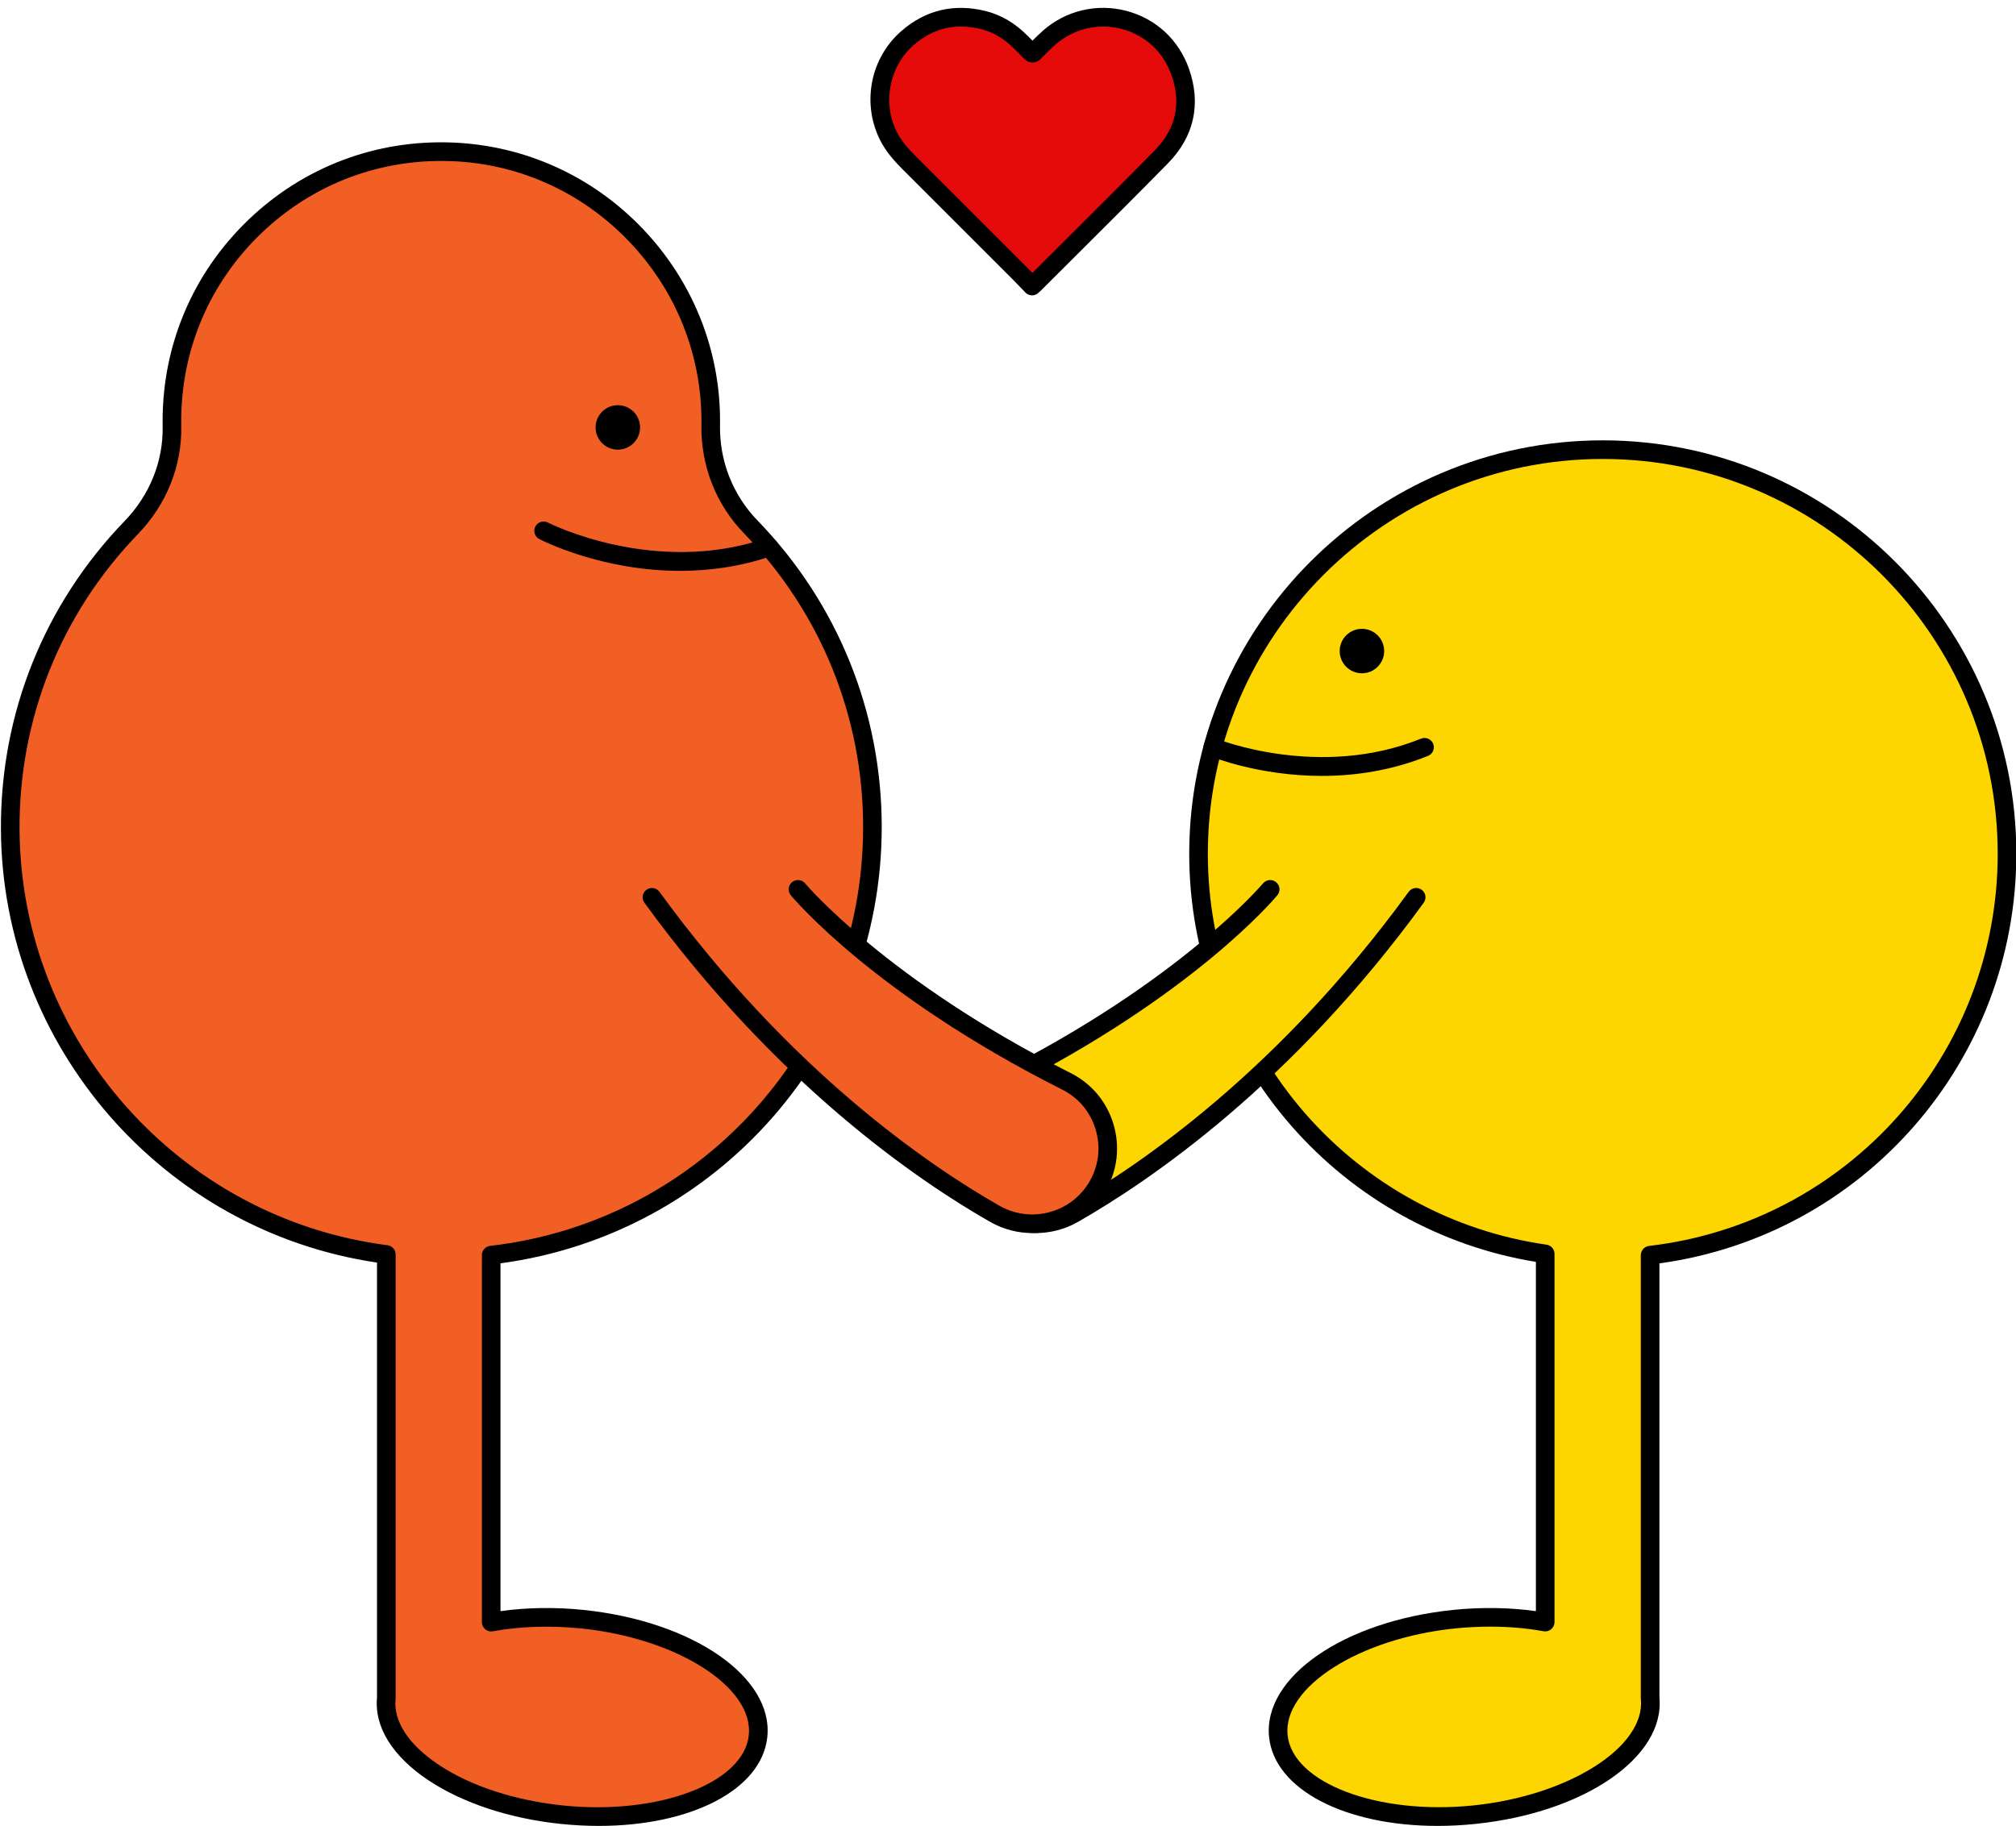 <?xml version="1.0" encoding="UTF-8" standalone="no"?><svg xmlns="http://www.w3.org/2000/svg" xmlns:xlink="http://www.w3.org/1999/xlink" fill="#000000" height="392.6" preserveAspectRatio="xMidYMid meet" version="1" viewBox="-0.2 -1.7 433.3 392.6" width="433.3" zoomAndPan="magnify"><g><g id="change1_1"><path d="M354.46,268.15v95.17c1.19,11.6-15.73,22.85-37.8,25.12c-22.06,2.26-40.91-5.32-42.11-16.92 c-1.18-11.61,15.74-22.86,37.8-25.12c7-0.71,13.67-0.45,19.56,0.63v-79.16c-42.12-6-74.51-42.22-74.51-86.01 c0-47.98,38.9-86.89,86.88-86.89c47.99,0,86.89,38.91,86.89,86.89C431.17,226.41,397.65,263.12,354.46,268.15z" fill="#fdd501"/></g><g id="change2_4"><path d="M308.79,390.85c-19.75,0-35.05-7.74-36.23-19.12c-1.31-12.91,16.08-24.91,39.59-27.32c6.1-0.62,12.19-0.52,17.76,0.27 v-75.09c-20.31-3.3-38.92-13.64-52.56-29.24c-14.16-16.19-21.95-36.96-21.95-58.49c0-49.01,39.87-88.89,88.88-88.89 c49.01,0,88.89,39.88,88.89,88.89c0,44.52-32.85,82.06-76.71,88.05v93.31c1.22,12.86-16.14,24.79-39.6,27.21 C314.11,390.71,311.41,390.85,308.79,390.85z M320.07,348.01c-2.48,0-5,0.13-7.52,0.38c-20.57,2.11-37.06,12.61-36.01,22.93 c1.07,10.31,19.35,17.24,39.92,15.13c20.58-2.12,37.07-12.62,36.01-22.93c-0.01-0.07-0.01-0.14-0.01-0.2v-95.17 c0-1.01,0.76-1.87,1.77-1.99c42.72-4.98,74.94-41.22,74.94-84.3c0-46.81-38.08-84.89-84.89-84.89c-46.8,0-84.88,38.08-84.88,84.89 c0,20.56,7.45,40.4,20.96,55.86c13.39,15.31,31.8,25.32,51.83,28.17c0.99,0.14,1.72,0.98,1.72,1.98v79.16 c0,0.59-0.26,1.16-0.72,1.54s-1.06,0.54-1.64,0.43C327.95,348.34,324.07,348.01,320.07,348.01z" fill="inherit"/></g></g><g><g><g id="change3_1"><path d="M221.63,59.8c-0.93-0.97-1.82-1.91-2.74-2.83c-7.8-7.81-15.61-15.62-23.42-23.42 c-1.9-1.9-3.7-3.87-4.88-6.34c-3.36-7.05-1.58-15.69,4.32-20.78c4.75-4.09,10.2-5.3,16.24-3.81c3.18,0.78,5.85,2.51,8.14,4.84 c0.66,0.68,1.36,1.32,2,2.02c0.34,0.36,0.54,0.3,0.86-0.02c1.04-1.05,2.07-2.11,3.18-3.09c9.24-8.12,23.94-4.51,28.13,7.4 c2.4,6.81,1.02,13.08-4.06,18.25c-8.99,9.16-18.13,18.18-27.21,27.26C222.05,59.43,221.89,59.56,221.63,59.8z" fill="#e60b0b"/></g><g id="change2_1"><path d="M221.63,61.8c-0.52,0-1.05-0.2-1.44-0.61l-0.91-0.95c-0.6-0.63-1.2-1.25-1.81-1.86c-7.8-7.81-15.61-15.62-23.42-23.42 c-1.83-1.83-3.91-4.03-5.27-6.9c-3.77-7.93-1.79-17.45,4.82-23.15c5.2-4.48,11.27-5.91,18.03-4.24c3.34,0.82,6.39,2.63,9.09,5.38 c0.25,0.25,0.5,0.5,0.75,0.74c0.08,0.08,0.17,0.17,0.25,0.25c0.73-0.74,1.49-1.48,2.29-2.19c4.89-4.29,11.56-5.87,17.86-4.22 c6.36,1.66,11.28,6.21,13.48,12.46c2.66,7.57,1.1,14.59-4.52,20.32c-6.39,6.51-12.95,13.05-19.3,19.37 c-2.64,2.63-5.28,5.26-7.92,7.9c-0.12,0.12-0.25,0.24-0.41,0.38l-0.23,0.21C222.59,61.63,222.11,61.8,221.63,61.8z M206.31,4.01 c-3.7,0-7.03,1.31-10.09,3.95c-5.17,4.45-6.78,12.19-3.82,18.4c1.09,2.29,2.89,4.19,4.49,5.78c7.81,7.8,15.62,15.61,23.42,23.42 c0.46,0.46,0.92,0.93,1.38,1.41c2.34-2.34,4.68-4.67,7.03-7.01c6.34-6.32,12.9-12.85,19.27-19.34c4.54-4.62,5.75-10.07,3.6-16.18 c-1.75-4.98-5.66-8.6-10.72-9.92c-5.01-1.31-10.32-0.05-14.21,3.36c-0.88,0.77-1.71,1.61-2.58,2.49l-0.51,0.51 c-0.22,0.22-0.82,0.88-1.91,0.85c-0.69-0.01-1.3-0.31-1.84-0.89c-0.38-0.41-0.77-0.79-1.16-1.18c-0.27-0.26-0.54-0.53-0.8-0.79 c-2.19-2.24-4.55-3.64-7.19-4.3C209.16,4.19,207.71,4.01,206.31,4.01z" fill="inherit"/></g></g></g><g><g id="change1_2"><path d="M272.8,189.49c0,0-17.41,20.99-57.71,41.28c-8.28,4.17-11.32,14.47-6.71,22.51l0,0 c4.46,7.76,14.34,10.42,22.11,5.98c16.95-9.67,46.18-30.19,73.7-68.05" fill="#fdd501"/></g><g id="change2_9"><path d="M222.47,263.39c-6.32,0-12.46-3.28-15.82-9.12c-2.52-4.38-3.11-9.47-1.65-14.31c1.45-4.82,4.71-8.72,9.19-10.97 c39.39-19.84,56.9-40.57,57.07-40.77c0.71-0.85,1.97-0.96,2.82-0.26c0.85,0.71,0.97,1.96,0.26,2.81 c-0.72,0.87-18.13,21.54-58.35,41.79c-3.49,1.76-6.03,4.8-7.16,8.55c-1.13,3.78-0.68,7.75,1.29,11.17 c3.89,6.77,12.58,9.12,19.38,5.24c15.33-8.74,45.2-29.14,73.07-67.49c0.65-0.89,1.9-1.09,2.79-0.44c0.89,0.65,1.09,1.9,0.44,2.79 c-28.31,38.96-58.72,59.71-74.32,68.62C228.64,262.62,225.53,263.39,222.47,263.39z" fill="inherit"/></g></g><g><g id="change4_2"><path d="M162.73,371.52c-1.19,11.6-20.05,19.18-42.11,16.92c-22.06-2.27-38.99-13.52-37.79-25.12v-95.33 C37.57,262.17,2.27,223.36,2,176.65c-0.15-25.21,9.77-48.11,25.98-64.89c5.67-5.87,8.93-13.67,8.78-21.83 c-0.01-0.37-0.01-0.75-0.01-1.12c0-32.81,27.27-59.24,60.37-57.86c30.98,1.29,55.61,27.17,55.44,58.17c0,0.19,0,0.37-0.01,0.55 c-0.12,8.18,2.95,16.08,8.65,21.95c16.16,16.68,26.11,39.41,26.11,64.48c0,47.54-35.81,86.72-81.94,92.03v78.9 c5.89-1.08,12.57-1.34,19.57-0.63C146.99,348.66,163.92,359.91,162.73,371.52z" fill="#f15f24"/></g><g id="change2_6"><path d="M128.5,390.85c-2.62,0-5.32-0.14-8.08-0.42c-10.99-1.13-21.12-4.46-28.52-9.38c-7.75-5.15-11.67-11.47-11.07-17.82v-93.49 C34.89,262.96,0.27,223.25,0,176.66c-0.15-24.88,9.28-48.42,26.54-66.29c5.44-5.63,8.36-12.88,8.22-20.4 c-0.01-0.37-0.01-0.77-0.01-1.16c0-16.48,6.55-31.84,18.44-43.25c11.88-11.4,27.51-17.3,44.01-16.61 c15.5,0.65,29.98,7.24,40.77,18.56c10.78,11.32,16.68,26.1,16.59,41.62c0,0.22,0,0.43-0.01,0.65c-0.11,7.67,2.76,14.96,8.09,20.45 c17.2,17.76,26.67,41.15,26.67,65.87c0,47.51-35.1,87.52-81.94,93.8v74.78c5.57-0.79,11.67-0.89,17.77-0.27 c23.52,2.41,40.9,14.41,39.58,27.31l0,0C163.55,383.11,148.25,390.85,128.5,390.85z M94.62,32.9c-14.5,0-28.15,5.47-38.66,15.55 C44.87,59.1,38.75,73.43,38.75,88.81c0,0.35,0,0.71,0.01,1.07c0.16,8.61-3.16,16.87-9.34,23.27C12.89,130.27,3.86,152.81,4,176.64 c0.26,45.18,34.26,83.6,79.08,89.37c1,0.13,1.75,0.98,1.75,1.98v95.33c0,0.07,0,0.14-0.01,0.21c-0.5,4.83,2.8,9.87,9.29,14.19 c6.87,4.57,16.36,7.67,26.71,8.74c20.58,2.11,38.86-4.82,39.92-15.13l0,0c1.06-10.32-15.43-20.82-36-22.93 c-6.61-0.67-13.18-0.46-19.01,0.61c-0.58,0.11-1.19-0.05-1.64-0.43s-0.72-0.94-0.72-1.54v-78.9c0-1.02,0.76-1.87,1.77-1.99 c45.7-5.26,80.17-43.97,80.17-90.04c0-23.68-9.07-46.08-25.55-63.09c-6.07-6.25-9.34-14.55-9.21-23.37 c0.01-0.22,0.01-0.37,0.01-0.52c0.08-14.49-5.42-28.28-15.49-38.85C125.01,39.7,111.5,33.55,97.04,32.95 C96.23,32.92,95.43,32.9,94.62,32.9z M162.73,371.52L162.73,371.52L162.73,371.52z" fill="inherit"/></g></g><g><g id="change4_1"><path d="M171.31,189.49c0,0,17.41,20.99,57.71,41.28c8.28,4.17,11.32,14.47,6.71,22.51l0,0 c-4.46,7.76-14.34,10.42-22.11,5.98c-16.95-9.67-46.18-30.19-73.7-68.05" fill="#f15f24"/></g><g id="change2_5"><path d="M221.64,263.39c-3.06,0-6.17-0.77-9.01-2.39c-15.61-8.9-46.02-29.66-74.32-68.62c-0.65-0.89-0.45-2.14,0.44-2.79 c0.89-0.65,2.14-0.45,2.79,0.44c27.87,38.35,57.74,58.75,73.07,67.49c6.8,3.88,15.49,1.53,19.38-5.24 c1.97-3.42,2.42-7.39,1.29-11.17c-1.13-3.76-3.67-6.79-7.16-8.55c-40.21-20.25-57.62-40.92-58.35-41.79 c-0.7-0.85-0.59-2.11,0.26-2.81c0.85-0.7,2.11-0.59,2.82,0.26c0.17,0.21,17.68,20.93,57.07,40.77c4.48,2.26,7.75,6.16,9.19,10.97 c1.45,4.84,0.87,9.93-1.65,14.31C234.1,260.12,227.96,263.39,221.64,263.39z" fill="inherit"/></g></g><g id="change2_2"><circle cx="132.59" cy="90.19" fill="inherit" r="4.78"/></g><g id="change2_8"><circle cx="292.52" cy="138.27" fill="inherit" r="4.78"/></g><g id="change2_7"><path d="M145.98,121.03c-16.83,0-29.55-6.47-30.27-6.84c-0.98-0.51-1.36-1.71-0.85-2.69c0.51-0.98,1.71-1.36,2.69-0.86 c0.23,0.12,22.91,11.6,46.9,3.38c1.04-0.36,2.18,0.2,2.54,1.24c0.36,1.04-0.2,2.18-1.24,2.54 C158.87,120.16,152.14,121.03,145.98,121.03z" fill="inherit"/></g><g id="change2_3"><path d="M283.91,165.11c-13.51,0-23.58-4.06-24.21-4.31c-1.02-0.42-1.51-1.59-1.09-2.61s1.59-1.51,2.61-1.09 c0.22,0.09,22.13,8.87,44,0c1.02-0.41,2.19,0.08,2.61,1.1s-0.08,2.19-1.1,2.6C298.76,164.03,290.87,165.11,283.91,165.11z" fill="inherit"/></g></svg>
